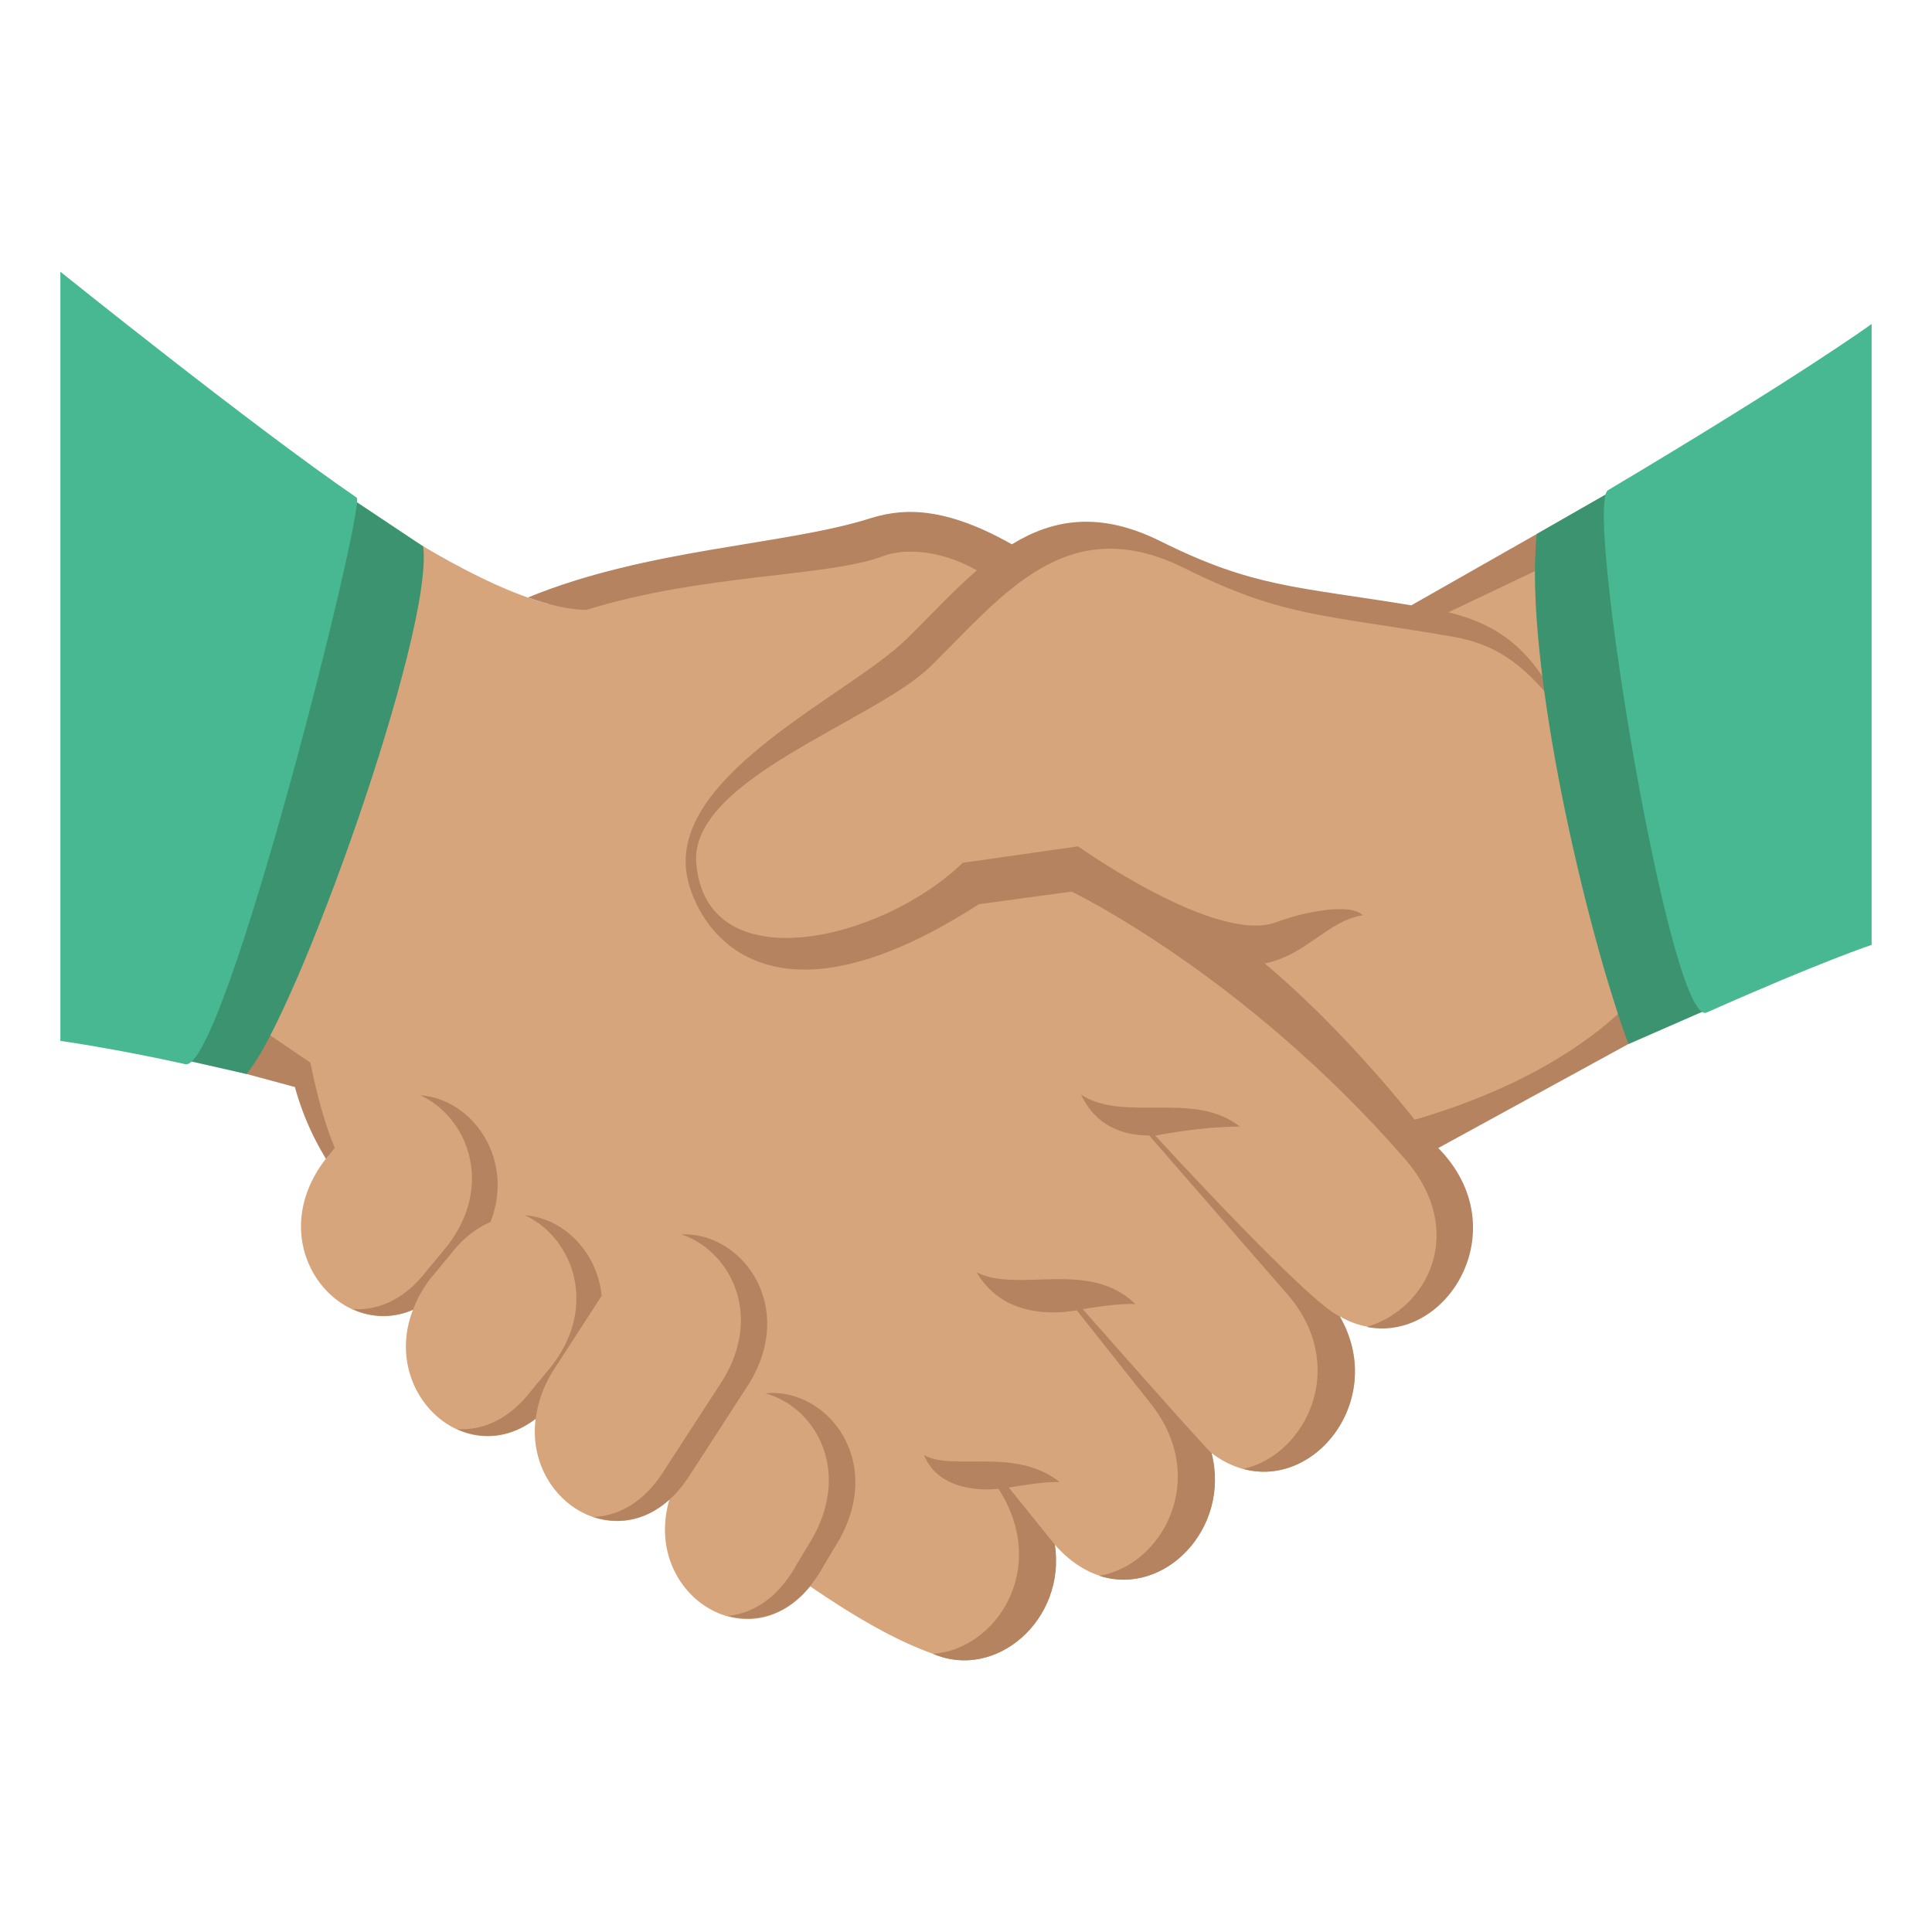 <svg xmlns="http://www.w3.org/2000/svg" width="64" height="64" viewBox="0 0 64 64"><path fill="#D6A57C" d="M56.297 33.423l-1.221-18.104-8.313 5.107c-4.074-.686-5.205-.68-8.361-2.251-1.879-.934-4.316-.308-5.498.359-1.797-1.938-13.469.878-14.762 1.467-3.533-.956-8.725-5.051-8.725-5.051L7.65 35.437l2.363.545c.242.72.779 2.406.779 2.406-2.197 2.842.443 6.074 2.887 5.002-1.072 2.77 1.773 5.377 4.065 3.611-.333 2.598 2.444 4.476 4.431 2.669-.91 3.115 2.615 5.415 4.662 2.88 1.492 1.021 2.866 1.811 4.073 2.235l.001-.001c2.076.895 4.402-1.124 4.018-3.631 2.449 2.818 5.994.059 5.201-3.021 2.723 2.074 6.033-1.437 4.254-4.524 3 1.725 5.613-2.923 2.701-5.876l9.212-4.309z"/><path fill="#B58360" d="M13.926 36.284c1.545.713 2.464 2.951.889 4.991l-.68.822c-.752.976-1.634 1.322-2.449 1.267a2.405 2.405 0 0 0 1.996.02 3.99 3.99 0 0 1 .57-1.021l.682-.823c.408-.53.858-.861 1.314-1.061.815-2.079-.594-4.072-2.322-4.195zM25.35 46.157c1.629.439 2.848 2.493 1.577 4.774l-.558.929c-.607 1.09-1.432 1.582-2.248 1.667 1.063.287 2.293-.108 3.128-1.598l.554-.927c1.498-2.679-.446-5.048-2.453-4.845zM18.328 45.4l1.603-2.474c-.142-1.438-1.252-2.576-2.542-2.668 1.543.712 2.461 2.951.887 4.99l-.68.823c-.753.976-1.638 1.323-2.452 1.267.786.362 1.734.322 2.603-.344a3.904 3.904 0 0 1 .581-1.594zM22.574 40.892c1.604.535 2.727 2.658 1.346 4.861l-1.924 2.965c-.659 1.053-1.507 1.497-2.326 1.533 1.047.348 2.295.025 3.198-1.413l1.919-2.962c1.627-2.59-.2-5.068-2.213-4.984z"/><g fill="#B58360"><path d="M35.869 43.368c.137-.025 1.256-.211 1.744-.166-1.537-1.506-3.865-.35-5.26-1.055.988 1.705 3.068 1.299 3.316 1.257l2.445 3.085c1.969 2.481.4 5.353-1.695 5.712 2.16.702 4.355-1.579 3.717-4.064-.212-.163-4.267-4.769-4.267-4.769zM38.27 37.618c.031-.001 1.463-.298 2.803-.299-1.527-1.202-3.793-.124-5.262-1.053.641 1.335 1.865 1.336 2.26 1.35l4.57 5.253c2.072 2.381.625 5.327-1.453 5.79 2.43.66 4.746-2.36 3.188-5.057-1.019-.421-6.106-5.984-6.106-5.984zM35.107 49.099c-1.469-1.182-3.563-.348-4.499-.902.546 1.361 2.372 1.133 2.469 1.121 1.695 2.639-.069 5.309-2.166 5.468 2.073.892 4.408-1.118 4.036-3.613-.053-.06-1.529-1.896-1.529-1.896.186-.032 1.273-.219 1.689-.178z"/><path d="M55.17 31.718s-1.699 3.453-8.305 5.373c-.891-1.111-2.764-3.32-4.967-5.174 1.396-.291 2.084-1.416 3.244-1.597-.375-.401-1.848-.152-2.865.229-1.988.748-6.563-2.513-6.563-2.513l-3.821.545c-2.703 2.607-8.489 3.956-8.828.023-.239-2.786 5.914-4.716 7.768-6.536 2.378-2.335 4.496-5.192 8.407-3.246 3.25 1.619 4.529 1.52 8.889 2.27 1.5.258 2.471 1 3.621 2.539-.92-2.119-2.158-2.961-3.771-3.348l6.955-3.307.143-1.658-8.324 4.734c-3.846-.631-5.234-.592-8.313-2.125-2.027-1.008-3.571-.723-4.92.104-2.436-1.38-3.803-1.138-4.724-.851-2.823.886-7.349.986-11.308 2.613.701.246 1.363.406 1.928.41l-.002.004c3.904-1.214 7.996-1.081 9.863-1.793.605-.229 1.809-.243 3.083.479-.797.69-1.55 1.511-2.331 2.278-1.869 1.834-7.689 4.412-7.297 7.681.188 1.563 2.354 5.835 9.695 1.101l3.071-.418s5.718 2.738 11.046 8.861c2.057 2.364.779 4.955-1.27 5.561 2.678.533 4.992-3.266 2.371-5.927l6.299-3.446 1.226-2.866z"/></g><path fill="#3B946F" d="M53.391 16.265l3.281 17.129-2.727 1.193c-1.383-3.726-3.477-12.586-3.039-16.896l2.485-1.426z"/><path fill="#B58360" d="M11.092 38.024c-.5-1.157-.807-2.819-.807-2.819l-2.47-1.68-.165 1.912 2.119.572a9.152 9.152 0 0 0 1.027 2.373l.296-.358z"/><path fill="#3B946F" d="M6.055 35.099l5.444-18.678 2.519 1.679c.363 2.8-4.209 15.591-5.854 17.477l-2.109-.478z"/><g fill="#47B892"><path d="M53.266 16.239c-.795.474 2.066 17.837 3.27 17.302C60.344 31.847 62 31.3 62 31.3V10.732s-2.266 1.657-8.734 5.507zM2 9.001v25.48s1.818.254 4.14.771c1.285.287 5.996-18.549 5.673-18.77C8.43 14.171 2 9.001 2 9.001z"/></g></svg>